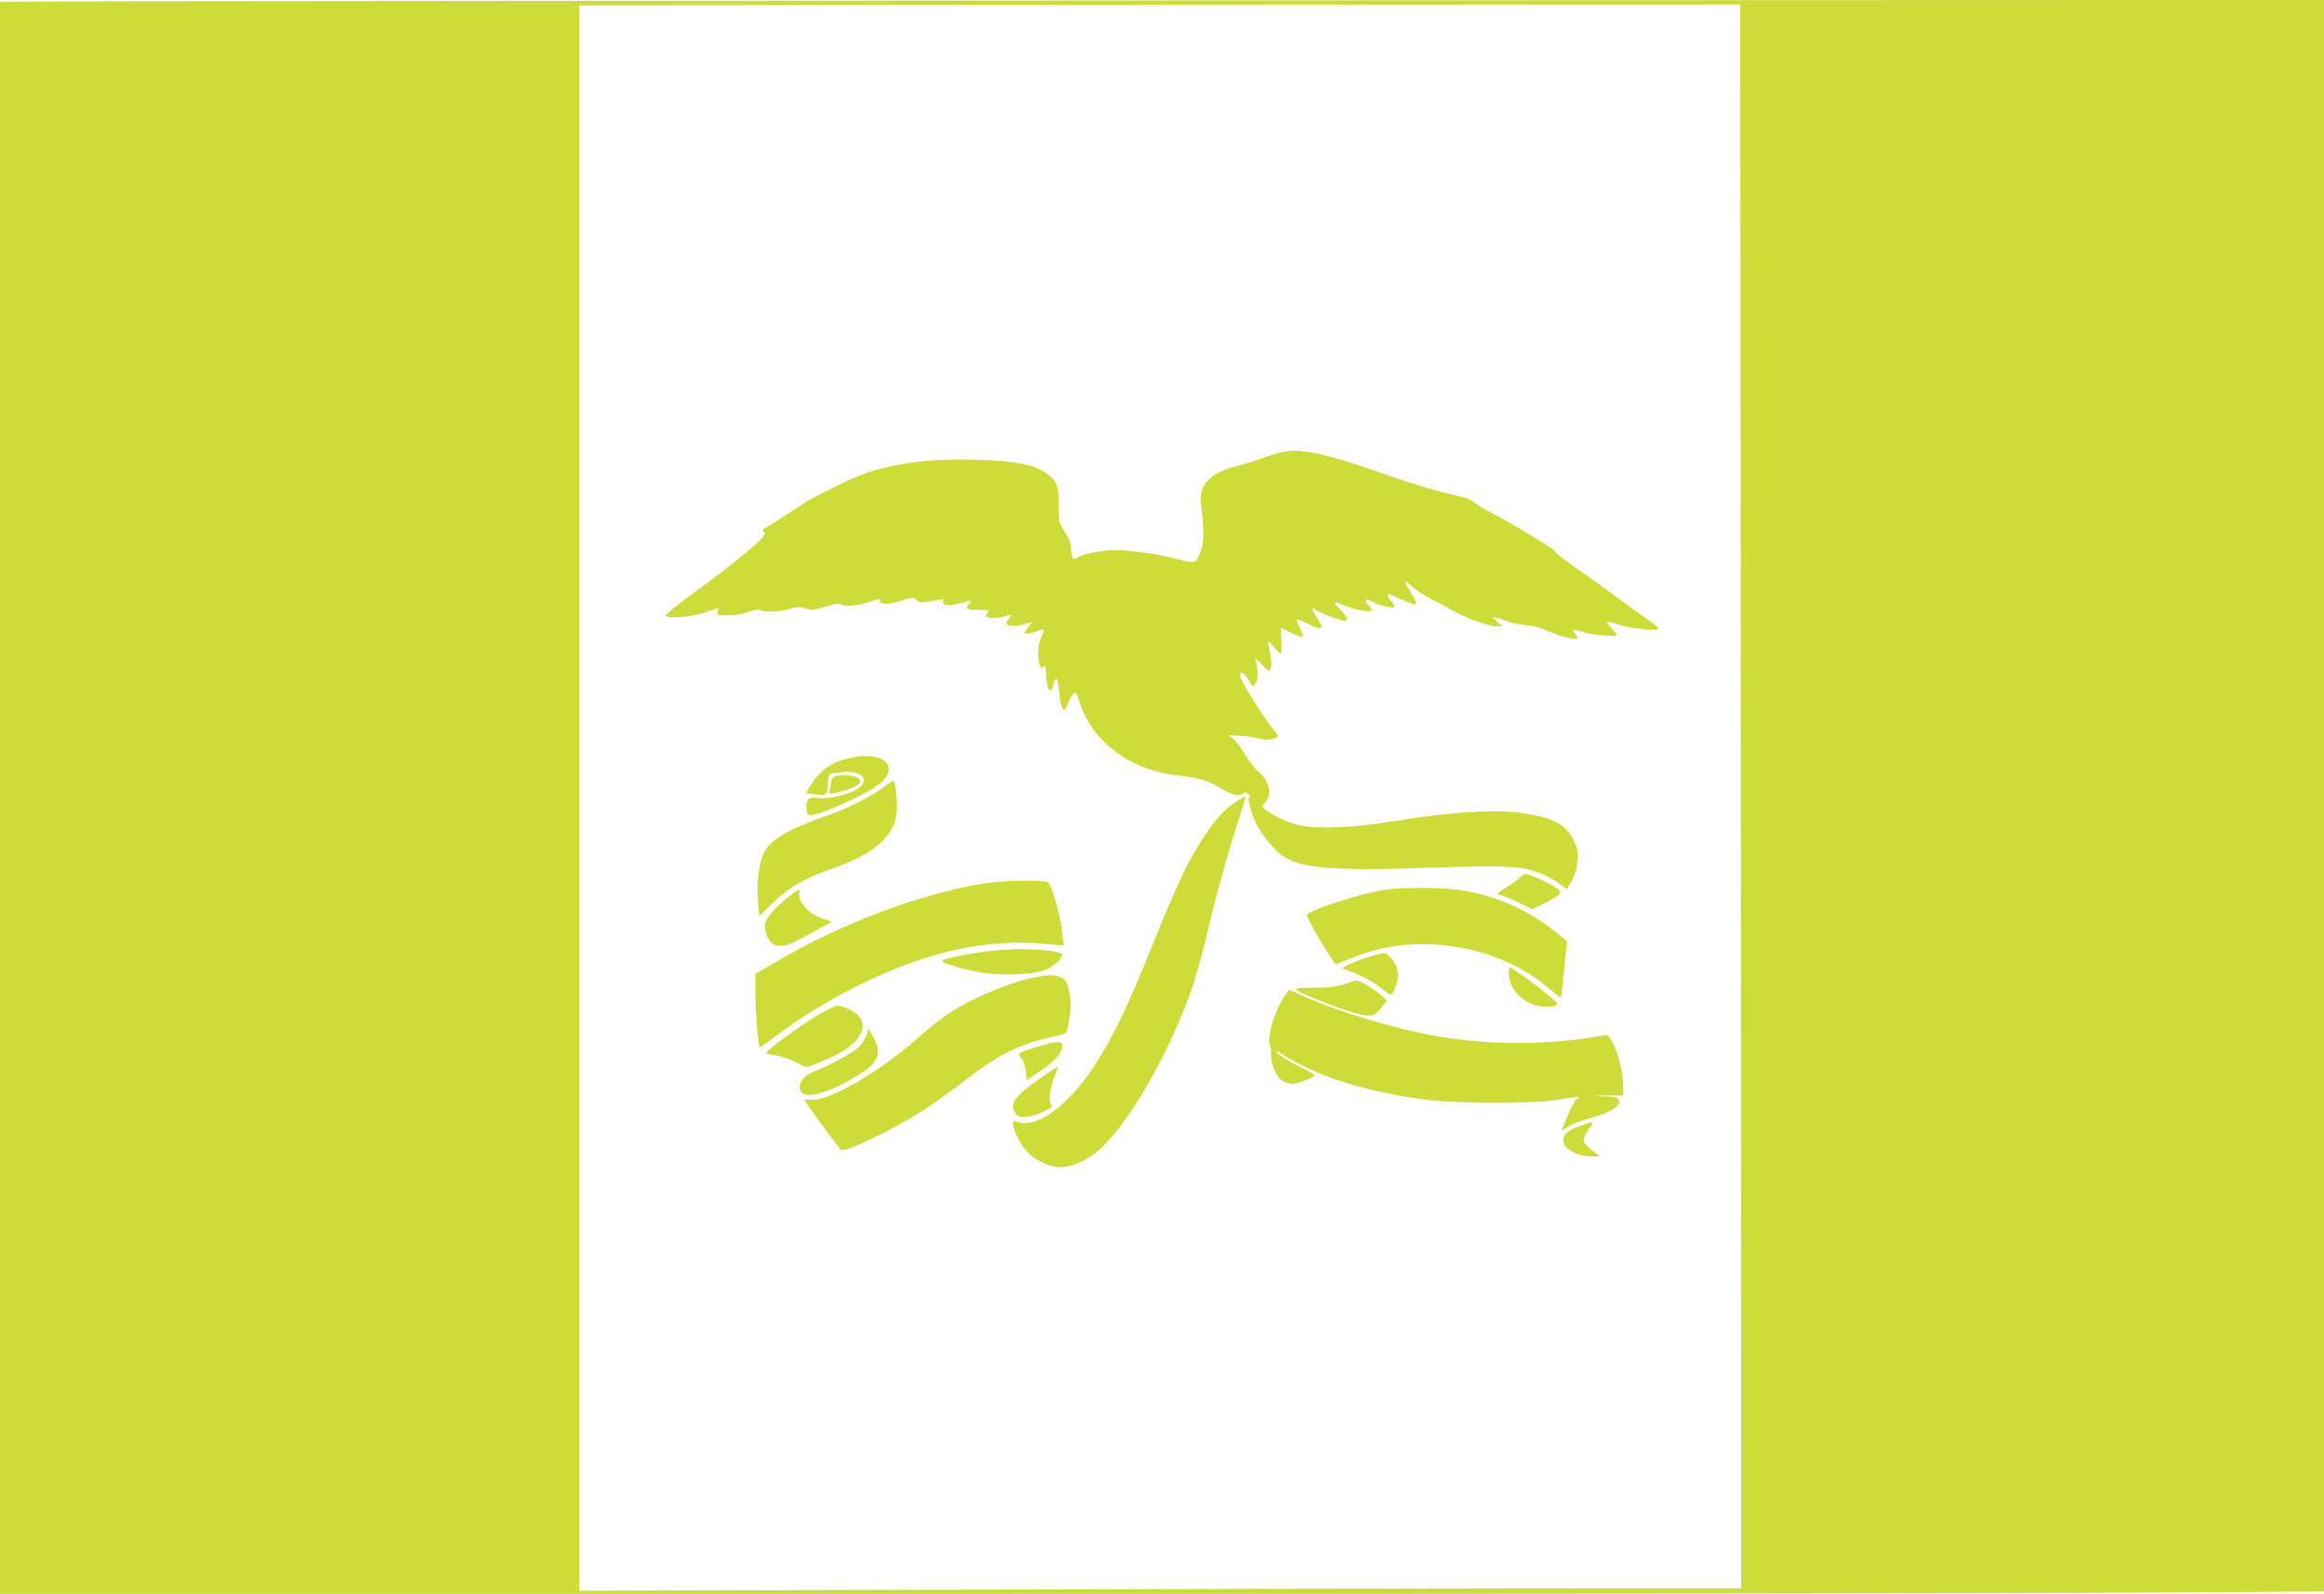 <?xml version="1.0" standalone="no"?>
<!DOCTYPE svg PUBLIC "-//W3C//DTD SVG 20010904//EN"
 "http://www.w3.org/TR/2001/REC-SVG-20010904/DTD/svg10.dtd">
<svg version="1.0" xmlns="http://www.w3.org/2000/svg"
 width="1280pt" height="878pt" viewBox="0 0 1280 878"
 preserveAspectRatio="xMidYMid meet">
<g transform="translate(0,878) scale(0.1,-0.1)"
fill="#cddc39" stroke="none">
<path d="M688 8773 l-688 -3 0 -4385 0 -4385 5373 0 c2954 0 5834 3 6400 7
l1027 6 0 4384 0 4383 -5712 -2 c-3142 -2 -6022 -4 -6400 -5z m8900 -4380 l2
-4363 -1098 0 c-604 0 -2044 -3 -3200 -7 l-2102 -6 0 4366 0 4367 1813 3 c996
1 2435 2 3197 2 l1385 0 3 -4362z"/>
<path d="M7045 6286 c-27 -8 -77 -24 -110 -36 -33 -12 -94 -30 -135 -41 -135
-35 -198 -102 -186 -198 18 -143 18 -209 2 -259 -25 -75 -32 -78 -123 -54
-108 29 -267 52 -353 52 -72 0 -184 -23 -207 -42 -20 -16 -33 1 -33 45 0 32
-9 57 -35 97 -35 54 -35 57 -34 146 3 109 -13 144 -82 186 -64 40 -160 58
-359 65 -274 9 -492 -20 -670 -92 -74 -31 -252 -119 -289 -145 -69 -47 -214
-139 -224 -143 -9 -3 -9 -8 1 -19 11 -14 -2 -28 -90 -104 -57 -49 -183 -147
-280 -217 -98 -71 -175 -133 -172 -138 11 -19 139 -9 214 16 40 14 75 25 76
25 1 0 0 -9 -3 -20 -5 -18 0 -20 54 -20 34 0 85 9 119 20 36 13 60 17 62 10 5
-15 101 -12 161 6 43 12 58 13 86 2 30 -10 45 -9 111 10 58 17 79 20 90 11 16
-13 97 -4 158 17 45 16 59 18 51 5 -3 -5 3 -12 14 -16 21 -6 50 -1 123 22 44
13 49 13 65 -2 16 -17 31 -17 121 1 26 5 31 4 27 -8 -8 -21 25 -28 72 -16 92
23 90 23 70 1 -24 -27 -13 -33 57 -33 47 0 57 -3 48 -12 -7 -7 -12 -15 -12
-19 0 -15 63 -18 100 -5 44 15 48 12 24 -15 -34 -37 19 -49 105 -23 l25 7 -23
-31 -22 -32 21 0 c11 0 36 7 55 14 39 17 43 10 19 -35 -30 -58 -15 -208 16
-159 7 11 10 1 11 -35 2 -92 25 -130 41 -67 13 51 25 38 31 -35 9 -108 29
-132 51 -65 6 17 18 39 27 48 16 15 18 12 33 -37 64 -216 272 -378 526 -408
141 -18 178 -28 251 -72 65 -39 106 -48 125 -29 7 7 17 5 30 -5 10 -8 14 -15
7 -15 -8 0 -8 -13 1 -52 20 -85 63 -158 140 -238 97 -102 254 -120 852 -100
429 14 498 11 608 -31 31 -11 77 -36 101 -55 l44 -33 27 45 c18 31 28 65 32
109 4 56 1 72 -22 118 -39 81 -102 117 -243 142 -169 30 -402 17 -758 -40
-220 -36 -419 -43 -513 -20 -61 14 -166 66 -196 95 -5 5 1 18 13 31 40 43 21
126 -39 169 -16 12 -48 52 -70 90 -22 38 -52 78 -66 89 l-27 21 69 -4 c38 -2
82 -9 98 -15 30 -12 92 -5 102 11 3 5 -5 22 -19 36 -44 48 -187 275 -187 298
0 32 23 21 46 -22 22 -41 31 -43 45 -6 10 25 7 75 -7 119 -3 10 12 -2 34 -26
37 -40 41 -42 50 -24 7 13 6 38 -3 83 -7 36 -12 66 -10 68 2 2 16 -13 32 -32
15 -20 32 -36 37 -36 5 0 6 32 4 70 -3 39 -4 70 -2 70 2 0 28 -12 58 -27 31
-15 58 -24 61 -21 4 3 -3 25 -15 48 -12 23 -19 44 -17 47 3 2 28 -7 56 -21 51
-26 81 -33 81 -18 0 4 -13 29 -30 55 -27 42 -29 62 -4 37 12 -12 139 -60 159
-60 24 0 17 23 -20 60 -45 44 -44 55 3 31 44 -22 147 -45 163 -36 7 5 3 15
-12 31 -31 33 -19 39 28 16 45 -23 113 -37 113 -24 0 5 -10 21 -21 36 -24 30
-20 43 8 27 26 -15 113 -51 124 -51 15 0 10 14 -25 73 -39 64 -36 71 9 28 16
-17 64 -47 105 -69 41 -21 100 -53 131 -70 71 -41 189 -82 231 -82 l33 1 -30
26 c-29 26 -29 26 -5 20 14 -3 45 -13 70 -22 25 -9 70 -18 100 -20 33 -1 77
-13 110 -29 60 -28 156 -53 167 -43 3 4 -2 16 -12 27 -23 25 -7 27 52 6 33
-12 139 -22 177 -17 6 0 -5 17 -24 36 -18 19 -31 37 -29 40 3 2 31 -4 62 -15
31 -11 95 -22 143 -26 104 -7 104 -4 -14 77 -42 29 -113 80 -157 114 -44 33
-136 98 -203 145 -67 47 -122 90 -122 96 0 11 -224 146 -360 217 -41 22 -80
46 -87 54 -6 9 -38 21 -70 28 -111 24 -249 65 -393 115 -361 127 -497 156
-605 126z"/>
<path d="M4702 4609 c-111 -19 -186 -69 -241 -161 l-22 -37 45 -6 c67 -10 76
-4 76 54 0 27 5 53 11 56 6 4 36 9 68 12 108 10 157 -44 84 -93 -45 -30 -164
-58 -215 -50 -25 4 -45 2 -54 -5 -17 -14 -18 -73 -1 -87 26 -22 349 123 406
182 88 91 4 163 -157 135z"/>
<path d="M4592 4501 c-8 -4 -16 -27 -19 -51 l-6 -42 44 7 c62 11 129 42 129
60 0 8 -12 20 -26 25 -31 12 -104 13 -122 1z"/>
<path d="M4864 4442 c-72 -54 -193 -114 -309 -155 -203 -70 -305 -129 -343
-196 -30 -53 -45 -160 -37 -267 l7 -91 69 68 c88 86 178 140 321 190 155 55
239 102 296 164 53 57 72 106 72 182 0 63 -11 143 -19 143 -4 0 -29 -17 -57
-38z"/>
<path d="M6793 4354 c-72 -49 -145 -144 -235 -304 -46 -82 -135 -285 -234
-532 -154 -389 -281 -620 -423 -771 -109 -116 -221 -173 -291 -149 -27 10 -30
9 -30 -11 0 -35 44 -119 81 -156 44 -45 123 -81 176 -81 57 0 132 30 194 77
110 83 266 310 393 573 116 241 166 383 232 668 40 173 105 406 164 590 22 68
40 126 40 128 0 10 -18 1 -67 -32z"/>
<path d="M8372 3947 c-11 -12 -44 -36 -71 -52 -50 -30 -63 -45 -38 -45 7 0 50
-18 95 -39 l81 -40 70 35 c92 46 100 56 62 83 -29 21 -115 62 -157 75 -14 4
-27 -1 -42 -17z"/>
<path d="M5425 3914 c-348 -54 -796 -222 -1152 -433 l-113 -66 0 -105 c0 -100
16 -289 24 -298 3 -2 40 23 83 56 297 226 690 415 1004 482 156 33 331 45 466
32 64 -6 118 -10 120 -8 2 1 -2 38 -8 81 -14 104 -56 247 -76 263 -23 16 -230
14 -348 -4z"/>
<path d="M7630 3879 c-129 -19 -400 -105 -432 -137 -7 -7 86 -171 143 -253
l15 -22 75 30 c156 65 302 89 469 80 245 -15 462 -98 630 -241 35 -30 66 -54
67 -52 2 1 10 72 18 157 l16 154 -28 23 c-168 141 -336 220 -547 257 -95 16
-330 19 -426 4z"/>
<path d="M4360 3853 c-59 -44 -121 -106 -137 -137 -18 -35 -11 -83 18 -120 16
-20 29 -26 58 -26 38 0 58 9 204 89 l79 44 -52 17 c-76 26 -139 95 -127 141 7
25 -1 24 -43 -8z"/>
<path d="M5524 3548 c-107 -7 -302 -40 -333 -58 -18 -10 70 -39 199 -65 103
-21 288 -16 362 10 43 15 98 63 98 85 0 23 -168 38 -326 28z"/>
<path d="M7545 3511 c-33 -9 -82 -28 -108 -41 l-48 -24 58 -21 c60 -22 127
-60 176 -101 16 -13 32 -24 36 -24 14 0 41 70 41 106 0 39 -12 68 -43 102 -24
26 -33 26 -112 3z"/>
<path d="M8310 3418 c1 -83 69 -159 160 -179 41 -9 111 -3 109 10 -1 17 -243
201 -264 201 -3 0 -5 -15 -5 -32z"/>
<path d="M5714 3399 c-134 -22 -358 -115 -490 -202 -38 -25 -107 -80 -154
-122 -211 -191 -507 -365 -604 -353 -20 2 -36 2 -36 0 0 -8 160 -227 201 -276
14 -16 216 75 386 176 91 54 188 121 331 231 155 119 279 179 437 212 44 9 83
21 87 28 14 23 30 148 23 189 -13 88 -24 107 -63 118 -41 11 -46 11 -118 -1z"/>
<path d="M7401 3358 c-42 -14 -81 -19 -165 -19 -75 0 -106 -3 -99 -10 17 -17
182 -85 290 -119 117 -37 142 -34 187 25 l25 32 -27 26 c-38 36 -123 87 -141
86 -9 -1 -40 -10 -70 -21z"/>
<path d="M7069 3283 c-54 -86 -92 -218 -74 -260 4 -10 7 -34 6 -54 -3 -46 25
-114 57 -139 14 -11 40 -20 60 -20 35 0 122 35 122 48 -1 4 -40 26 -89 50 -48
23 -99 54 -112 68 -20 22 -15 20 35 -11 180 -114 449 -199 772 -242 187 -24
611 -24 747 1 54 10 101 15 104 12 4 -3 1 -6 -5 -6 -13 0 -41 -51 -72 -130
l-20 -50 38 24 c20 13 73 34 117 46 99 26 159 58 163 87 4 27 -12 32 -118 36
-41 2 -27 3 33 3 l107 -1 0 50 c0 72 -24 174 -55 235 -25 49 -28 52 -58 46
-288 -54 -612 -55 -907 -5 -233 40 -550 135 -753 227 l-68 31 -30 -46z"/>
<path d="M4512 3193 c-90 -52 -292 -199 -292 -212 0 -5 23 -11 50 -14 28 -3
78 -20 111 -37 l60 -30 78 30 c189 73 271 168 215 249 -18 25 -87 60 -119 61
-12 0 -58 -21 -103 -47z"/>
<path d="M4771 3077 c-7 -21 -25 -50 -41 -66 -28 -27 -167 -104 -240 -131 -67
-25 -100 -73 -79 -112 26 -49 178 -2 346 109 86 56 100 113 49 197 l-23 39
-12 -36z"/>
<path d="M5785 3035 c-5 -2 -41 -13 -80 -24 -97 -29 -104 -34 -80 -61 12 -13
22 -42 25 -71 l5 -50 78 54 c82 56 117 96 117 135 0 18 -5 22 -27 21 -16 0
-32 -2 -38 -4z"/>
<path d="M5720 2834 c-133 -93 -163 -138 -126 -189 20 -28 79 -24 149 10 48
22 56 29 46 41 -16 19 -6 96 21 158 11 27 19 50 18 51 -2 1 -50 -30 -108 -71z"/>
<path d="M8714 2582 c-77 -27 -104 -48 -104 -81 0 -49 72 -91 155 -91 l47 0
-44 33 c-24 18 -44 42 -46 53 -2 11 11 39 28 62 34 48 34 48 -36 24z"/>
</g>
</svg>
